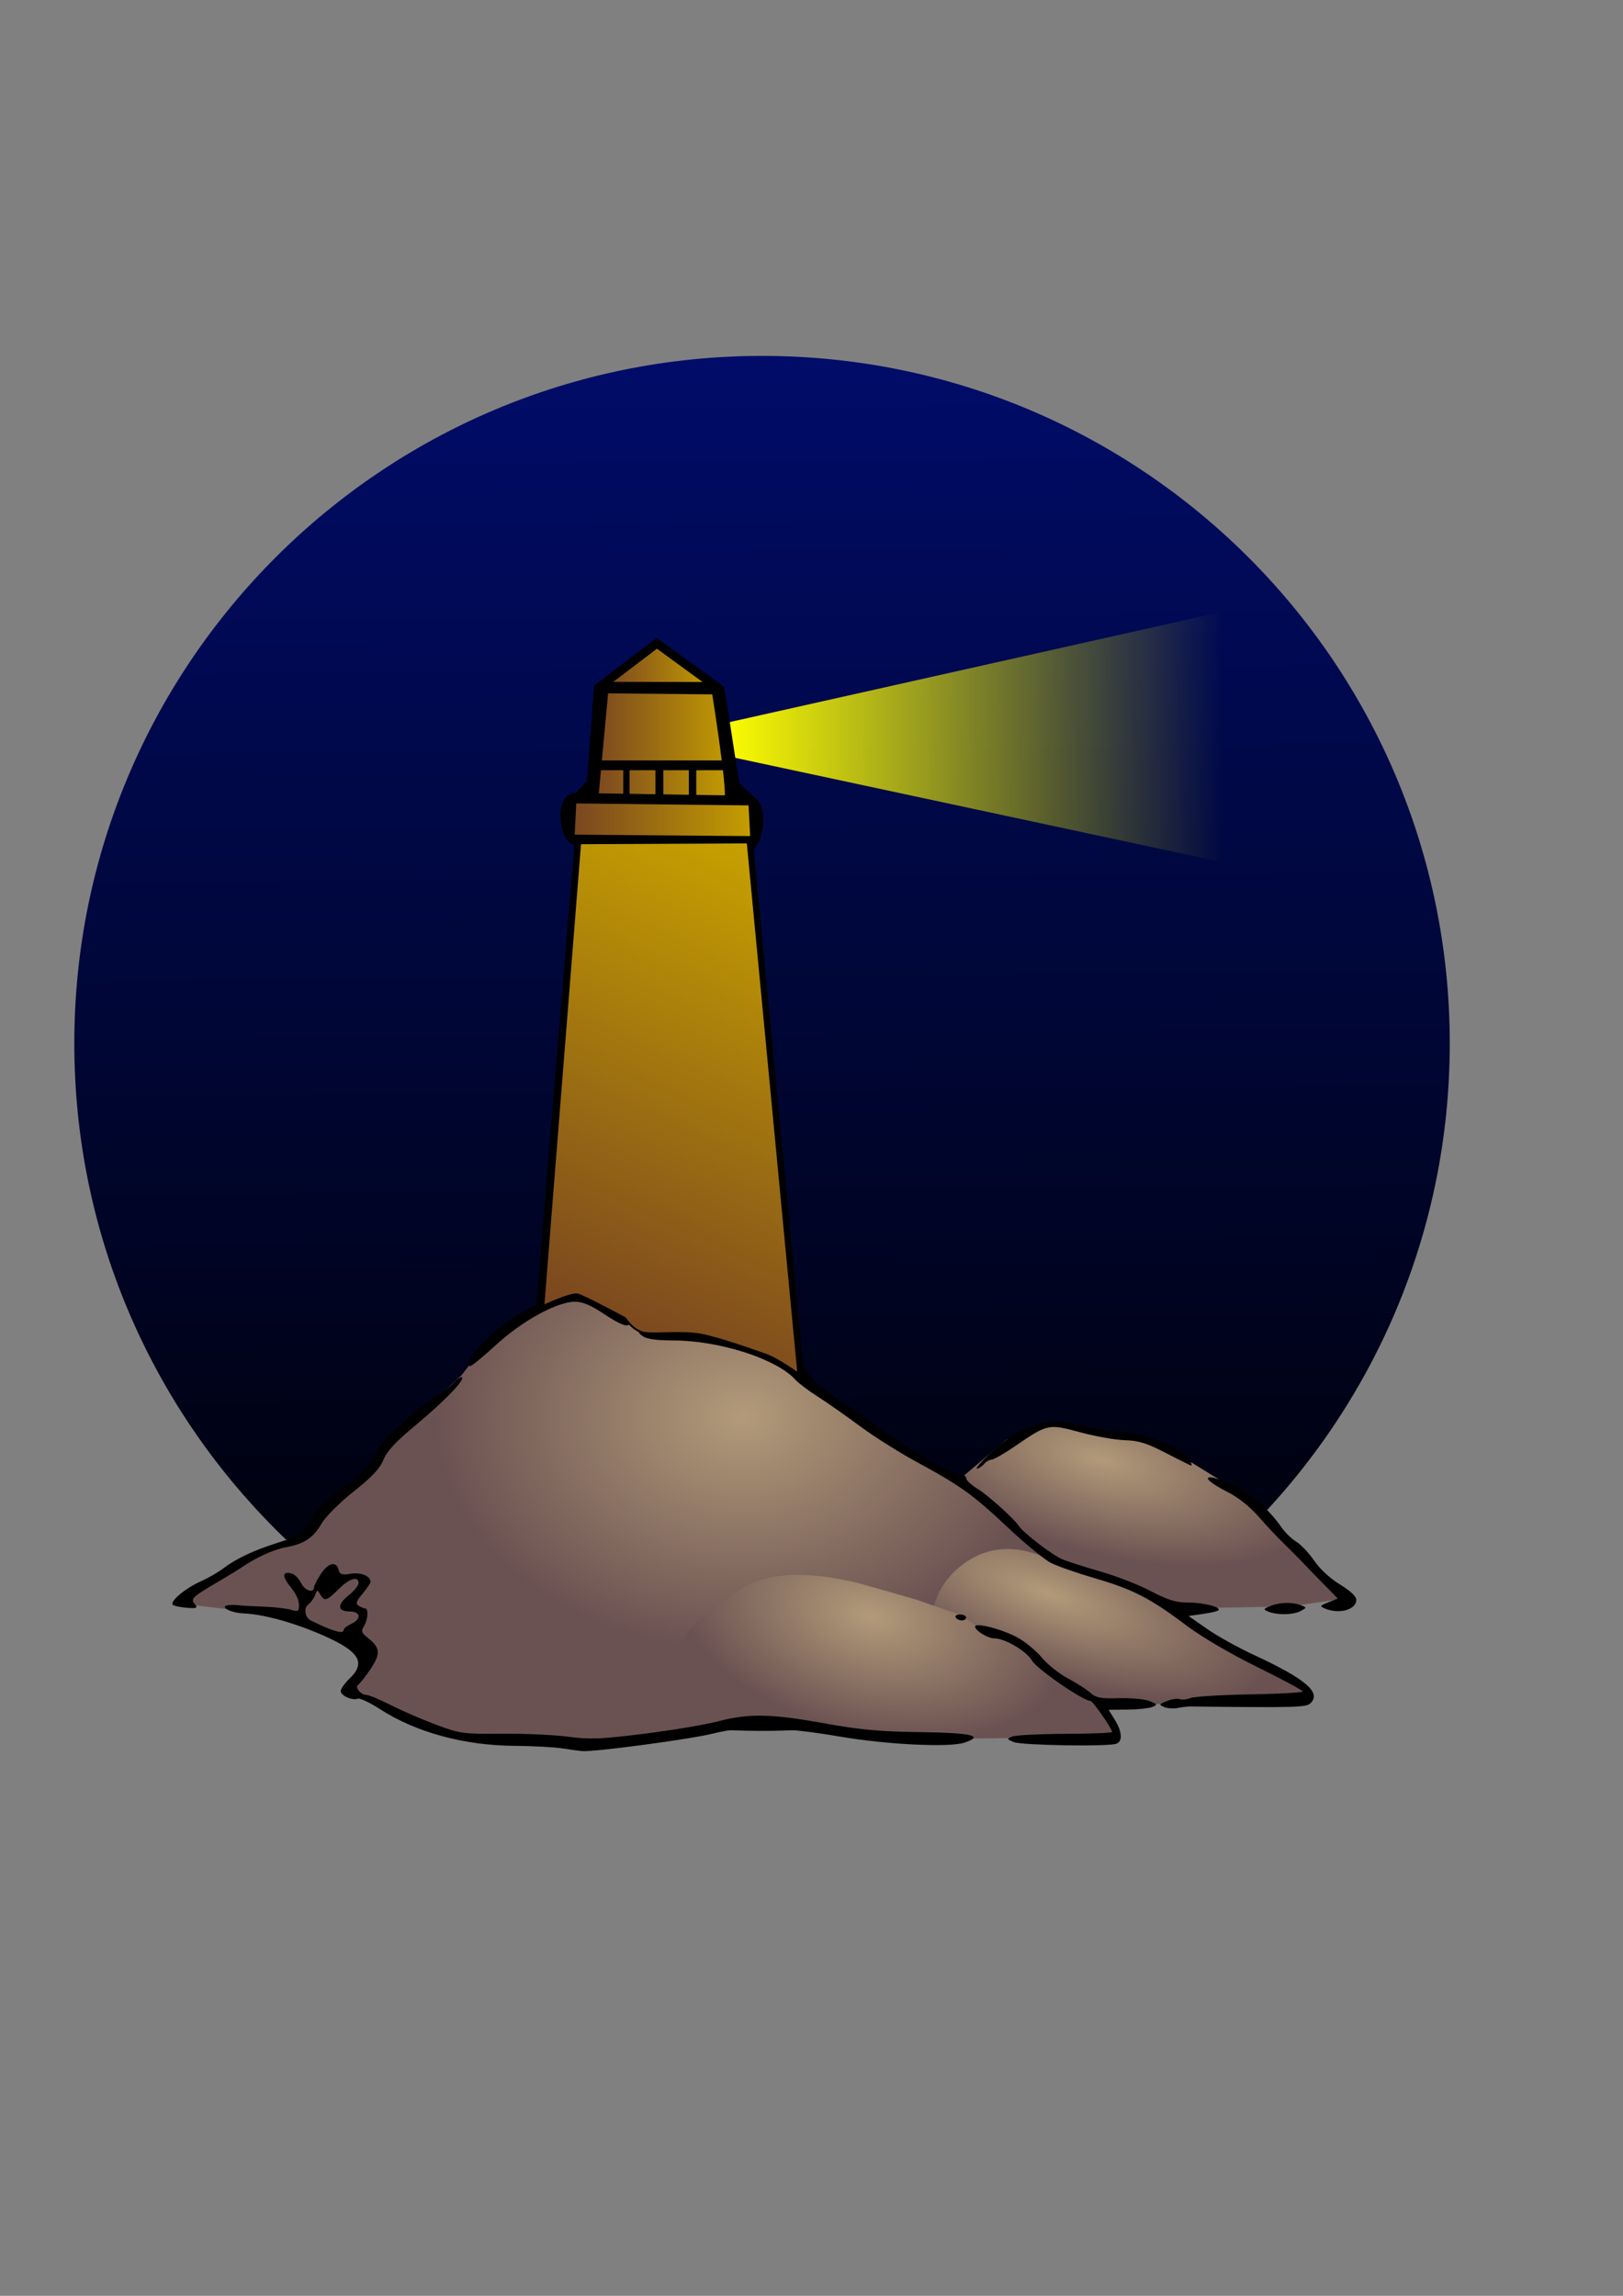 <?xml version="1.0" encoding="UTF-8" standalone="no"?>
<!-- Created with Inkscape (http://www.inkscape.org/) -->

<svg
   xmlns:dc="http://purl.org/dc/elements/1.1/"
   xmlns:cc="http://creativecommons.org/ns#"
   xmlns:rdf="http://www.w3.org/1999/02/22-rdf-syntax-ns#"
   xmlns:svg="http://www.w3.org/2000/svg"
   xmlns="http://www.w3.org/2000/svg"
   xmlns:xlink="http://www.w3.org/1999/xlink"
   xmlns:sodipodi="http://sodipodi.sourceforge.net/DTD/sodipodi-0.dtd"
   xmlns:inkscape="http://www.inkscape.org/namespaces/inkscape"
   width="210mm"
   height="297mm"
   id="svg2"
   version="1.1"
   inkscape:version="0.48.0 r9654"
   sodipodi:docname="Lighthouse.svg">
  <rect width="100%" height="100%" fill="#808080" stroke="none"/>
  <defs
     id="defs4">
    <linearGradient
       id="linearGradient3986">
      <stop
         style="stop-color:#989800;stop-opacity:1;"
         offset="0"
         id="stop3988" />
      <stop
         style="stop-color:#b4b4b4;stop-opacity:1;"
         offset="1"
         id="stop3990" />
    </linearGradient>
    <linearGradient
       id="linearGradient3974">
      <stop
         style="stop-color:#000000;stop-opacity:1;"
         offset="0"
         id="stop3976" />
      <stop
         style="stop-color:#000c69;stop-opacity:1;"
         offset="1"
         id="stop3978" />
    </linearGradient>
    <linearGradient
       id="linearGradient3952">
      <stop
         style="stop-color:#b29a79;stop-opacity:1;"
         offset="0"
         id="stop3954" />
      <stop
         style="stop-color:#6b5252;stop-opacity:1;"
         offset="1"
         id="stop3956" />
    </linearGradient>
    <linearGradient
       id="linearGradient3930">
      <stop
         style="stop-color:#aa4400;stop-opacity:1;"
         offset="0"
         id="stop3932" />
      <stop
         style="stop-color:#d7bc00;stop-opacity:1;"
         offset="1"
         id="stop3934" />
    </linearGradient>
    <linearGradient
       inkscape:collect="always"
       id="linearGradient3152">
      <stop
         style="stop-color:#ffff00;stop-opacity:1;"
         offset="0"
         id="stop3154" />
      <stop
         style="stop-color:#ffff00;stop-opacity:0;"
         offset="1"
         id="stop3156" />
    </linearGradient>
    <linearGradient
       id="linearGradient3142">
      <stop
         style="stop-color:#784421;stop-opacity:1;"
         offset="0"
         id="stop3144" />
      <stop
         style="stop-color:#c59f00;stop-opacity:1;"
         offset="1"
         id="stop3146" />
    </linearGradient>
    <linearGradient
       inkscape:collect="always"
       xlink:href="#linearGradient3142"
       id="linearGradient3148"
       x1="243.283"
       y1="529.824"
       x2="354.263"
       y2="288.623"
       gradientUnits="userSpaceOnUse" />
    <linearGradient
       inkscape:collect="always"
       xlink:href="#linearGradient3152"
       id="linearGradient3158"
       x1="342.266"
       y1="228.183"
       x2="605.155"
       y2="228.183"
       gradientUnits="userSpaceOnUse"
       gradientTransform="translate(-1.284,0)" />
    <linearGradient
       inkscape:collect="always"
       xlink:href="#linearGradient3142"
       id="linearGradient3936"
       x1="262.245"
       y1="271.189"
       x2="358.671"
       y2="271.189"
       gradientUnits="userSpaceOnUse" />
    <linearGradient
       inkscape:collect="always"
       xlink:href="#linearGradient3142"
       id="linearGradient3940"
       x1="272.515"
       y1="232.034"
       x2="348.829"
       y2="232.034"
       gradientUnits="userSpaceOnUse" />
    <linearGradient
       inkscape:collect="always"
       xlink:href="#linearGradient3142"
       id="linearGradient3948"
       x1="278.578"
       y1="190.74"
       x2="338.487"
       y2="190.74"
       gradientUnits="userSpaceOnUse" />
    <radialGradient
       inkscape:collect="always"
       xlink:href="#linearGradient3952"
       id="radialGradient3958"
       cx="360.131"
       cy="522.463"
       fx="360.131"
       fy="522.463"
       r="243.059"
       gradientTransform="matrix(0.665,0.003,-0.002,0.505,114.463,318.739)"
       gradientUnits="userSpaceOnUse" />
    <radialGradient
       inkscape:collect="always"
       xlink:href="#linearGradient3952"
       id="radialGradient3962"
       cx="419.252"
       cy="654.146"
       fx="419.252"
       fy="654.146"
       r="115.452"
       gradientTransform="matrix(0.875,0.232,-0.137,0.516,142.483,253.521)"
       gradientUnits="userSpaceOnUse" />
    <radialGradient
       inkscape:collect="always"
       xlink:href="#linearGradient3952"
       id="radialGradient3966"
       cx="512.342"
       cy="651.812"
       fx="512.342"
       fy="651.812"
       r="98.809"
       gradientTransform="matrix(1.157,0.421,-0.143,0.394,13.041,204.005)"
       gradientUnits="userSpaceOnUse" />
    <radialGradient
       inkscape:collect="always"
       xlink:href="#linearGradient3952"
       id="radialGradient3970"
       cx="538.663"
       cy="571.918"
       fx="538.663"
       fy="571.918"
       r="102.401"
       gradientTransform="matrix(1.087,0.29,-0.123,0.461,25.142,186.735)"
       gradientUnits="userSpaceOnUse" />
    <linearGradient
       inkscape:collect="always"
       xlink:href="#linearGradient3974"
       id="linearGradient3980"
       x1="373.377"
       y1="681.369"
       x2="378.464"
       y2="353.394"
       gradientUnits="userSpaceOnUse" />
    <radialGradient
       inkscape:collect="always"
       xlink:href="#linearGradient3986"
       id="radialGradient3992"
       cx="129.54"
       cy="358.589"
       fx="129.54"
       fy="358.589"
       r="71.042"
       gradientTransform="matrix(1,0,0,0.962,755.224,153.32)"
       gradientUnits="userSpaceOnUse" />
    <radialGradient
       inkscape:collect="always"
       xlink:href="#linearGradient3986"
       id="radialGradient3996"
       cx="217.699"
       cy="341.93"
       fx="217.699"
       fy="341.93"
       r="72.665"
       gradientTransform="matrix(1,0,0,0.819,755.224,202.94)"
       gradientUnits="userSpaceOnUse" />
    <radialGradient
       inkscape:collect="always"
       xlink:href="#linearGradient3986"
       id="radialGradient4000"
       cx="255.528"
       cy="323.078"
       fx="255.528"
       fy="323.078"
       r="54.925"
       gradientTransform="matrix(1,0,0,0.911,755.224,171.499)"
       gradientUnits="userSpaceOnUse" />
    <radialGradient
       inkscape:collect="always"
       xlink:href="#linearGradient3986"
       id="radialGradient4004"
       cx="396.172"
       cy="345.316"
       fx="396.172"
       fy="345.316"
       r="64.251"
       gradientTransform="matrix(1,0,0,0.917,755.224,171.635)"
       gradientUnits="userSpaceOnUse" />
    <radialGradient
       inkscape:collect="always"
       xlink:href="#linearGradient3986"
       id="radialGradient4008"
       cx="503.599"
       cy="342.445"
       fx="503.599"
       fy="342.445"
       r="71.244"
       gradientTransform="matrix(1,0,0,0.79,755.224,218.07)"
       gradientUnits="userSpaceOnUse" />
    <radialGradient
       inkscape:collect="always"
       xlink:href="#linearGradient3986"
       id="radialGradient4012"
       cx="611.24"
       cy="325.715"
       fx="611.24"
       fy="325.715"
       r="66.925"
       gradientTransform="matrix(1,0,0,0.959,755.224,154.379)"
       gradientUnits="userSpaceOnUse" />
    <radialGradient
       inkscape:collect="always"
       xlink:href="#linearGradient3986"
       id="radialGradient4016"
       cx="678.749"
       cy="327.159"
       fx="678.749"
       fy="327.159"
       r="40.061"
       gradientTransform="matrix(1,0,0,1.139,755.224,91.252)"
       gradientUnits="userSpaceOnUse" />
    <linearGradient
       inkscape:collect="always"
       xlink:href="#linearGradient3974"
       id="linearGradient4020"
       x1="433.57"
       y1="755.209"
       x2="429.3"
       y2="107.702"
       gradientUnits="userSpaceOnUse" />
    <linearGradient
       inkscape:collect="always"
       xlink:href="#linearGradient3974"
       id="linearGradient4035"
       gradientUnits="userSpaceOnUse"
       x1="433.57"
       y1="755.209"
       x2="429.3"
       y2="107.702" />
    <radialGradient
       inkscape:collect="always"
       xlink:href="#linearGradient3952"
       id="radialGradient4037"
       gradientUnits="userSpaceOnUse"
       gradientTransform="matrix(1.087,0.29,-0.123,0.461,25.142,186.735)"
       cx="538.663"
       cy="571.918"
       fx="538.663"
       fy="571.918"
       r="102.401" />
    <radialGradient
       inkscape:collect="always"
       xlink:href="#linearGradient3952"
       id="radialGradient4039"
       gradientUnits="userSpaceOnUse"
       gradientTransform="matrix(0.665,0.003,-0.002,0.505,114.463,318.739)"
       cx="360.131"
       cy="522.463"
       fx="360.131"
       fy="522.463"
       r="243.059" />
    <radialGradient
       inkscape:collect="always"
       xlink:href="#linearGradient3952"
       id="radialGradient4041"
       gradientUnits="userSpaceOnUse"
       gradientTransform="matrix(1.157,0.421,-0.143,0.394,13.041,204.005)"
       cx="512.342"
       cy="651.812"
       fx="512.342"
       fy="651.812"
       r="98.809" />
    <radialGradient
       inkscape:collect="always"
       xlink:href="#linearGradient3952"
       id="radialGradient4043"
       gradientUnits="userSpaceOnUse"
       gradientTransform="matrix(0.875,0.232,-0.137,0.516,142.483,253.521)"
       cx="419.252"
       cy="654.146"
       fx="419.252"
       fy="654.146"
       r="115.452" />
    <linearGradient
       inkscape:collect="always"
       xlink:href="#linearGradient3142"
       id="linearGradient4045"
       gradientUnits="userSpaceOnUse"
       x1="278.578"
       y1="190.74"
       x2="338.487"
       y2="190.74" />
    <linearGradient
       inkscape:collect="always"
       xlink:href="#linearGradient3142"
       id="linearGradient4047"
       gradientUnits="userSpaceOnUse"
       x1="272.515"
       y1="232.034"
       x2="348.829"
       y2="232.034" />
    <linearGradient
       inkscape:collect="always"
       xlink:href="#linearGradient3142"
       id="linearGradient4049"
       gradientUnits="userSpaceOnUse"
       x1="262.245"
       y1="271.189"
       x2="358.671"
       y2="271.189" />
    <linearGradient
       inkscape:collect="always"
       xlink:href="#linearGradient3152"
       id="linearGradient4051"
       gradientUnits="userSpaceOnUse"
       gradientTransform="translate(-1.284,0)"
       x1="342.266"
       y1="228.183"
       x2="605.155"
       y2="228.183" />
    <linearGradient
       inkscape:collect="always"
       xlink:href="#linearGradient3142"
       id="linearGradient4053"
       gradientUnits="userSpaceOnUse"
       x1="243.283"
       y1="529.824"
       x2="354.263"
       y2="288.623" />
  </defs>
  <sodipodi:namedview
     id="base"
     pagecolor="#ffffff"
     bordercolor="#666666"
     borderopacity="1.0"
     inkscape:pageopacity="0.0"
     inkscape:pageshadow="2"
     inkscape:zoom="0.77064723"
     inkscape:cx="320.81237"
     inkscape:cy="526.18109"
     inkscape:document-units="px"
     inkscape:current-layer="layer1"
     showgrid="false"
     inkscape:window-width="1920"
     inkscape:window-height="1030"
     inkscape:window-x="-8"
     inkscape:window-y="-8"
     inkscape:window-maximized="1" />
  <g
     inkscape:label="Camada 1"
     inkscape:groupmode="layer"
     id="layer1">
    <g
       id="g4022"
       transform="matrix(0.934,0,0,0.934,33.908,147.22)">
      <path
         transform="matrix(0.925,0,0,1.105,-29.805,-93.191)"
         d="m 813.602,435.997 c 0,179.879 -174.288,325.7 -389.283,325.7 -214.995,0 -389.283,-145.821 -389.283,-325.7 0,-179.879 174.288,-325.7 389.283,-325.7 214.995,0 389.283,145.821 389.283,325.7 z"
         sodipodi:ry="325.70026"
         sodipodi:rx="389.28317"
         sodipodi:cy="435.99716"
         sodipodi:cx="424.31866"
         id="path4018"
         style="fill:url(#linearGradient4035);fill-opacity:1;fill-rule:evenodd;stroke:none"
         sodipodi:type="arc" />
      <path
         inkscape:connector-curvature="0"
         id="path3968"
         d="m 668.124,678.788 c -1.512,0.756 -29.115,4.537 -29.115,4.537 l -62.01,1.134 c 0,0 -20.796,-11.721 -22.309,-12.1 -1.512,-0.378 -39.324,-14.746 -41.592,-14.746 -2.269,0 -33.274,-30.627 -34.786,-30.627 -1.512,0 -13.99,-8.697 -13.99,-8.697 l 26.468,-22.309 21.552,-8.318 19.284,2.647 32.896,5.672 15.881,7.562 28.736,17.771 27.224,25.712 24.199,25.712 z"
         style="fill:url(#radialGradient4037);stroke:none" />
      <path
         inkscape:connector-curvature="0"
         id="path3950"
         d="m 142.17,623.961 18.527,-13.99 15.503,-20.418 29.115,-27.224 10.587,-13.612 33.274,-22.309 14.746,-5.294 19.284,7.94 19.284,11.721 26.468,1.512 23.065,6.05 26.846,12.856 38.946,26.09 50.289,32.14 40.08,34.786 21.93,10.209 15.881,3.403 -54.448,32.14 -68.438,51.801 c 0,0 -60.12,-7.94 -62.388,-7.94 -2.269,0 -74.866,10.587 -76.757,10.965 -1.891,0.378 -56.339,-0.378 -58.607,-0.378 -2.269,0 -41.592,-8.697 -41.592,-8.697 l -37.433,-18.527 7.94,-20.418 c 0,0 -28.358,-12.856 -29.871,-13.234 -1.512,-0.378 -28.737,-7.562 -30.249,-7.562 -1.512,0 -33.274,-3.781 -33.274,-3.781 l 7.184,-8.697 26.468,-16.637 18.906,-5.672 13.612,-8.318 z"
         style="fill:url(#radialGradient4039);stroke:none" />
      <path
         inkscape:connector-curvature="0"
         id="path3964"
         d="m 648.84,728.698 -17.771,-12.478 -42.727,-24.577 -29.871,-16.637 -19.662,-6.806 c 0,0 -25.334,-10.209 -26.846,-10.209 -1.512,0 -20.04,-10.587 -38.946,0 -18.906,10.587 -20.796,27.602 -20.796,27.602 l 14.368,3.781 18.149,7.94 19.662,10.965 26.468,20.418 10.209,6.428 59.742,-1.512 44.995,0 z"
         style="fill:url(#radialGradient4041);stroke:none" />
      <path
         inkscape:connector-curvature="0"
         id="path3960"
         d="m 547.506,752.141 c 0,0 -3.403,-16.259 -5.672,-16.637 -2.269,-0.378 -19.662,-12.856 -21.552,-13.99 -1.891,-1.134 -17.393,-16.259 -19.284,-17.015 -1.891,-0.756 -18.906,-6.806 -21.552,-8.318 -2.647,-1.512 -12.856,-8.318 -12.856,-8.318 l -22.687,-7.94 c 0,0 -33.652,-9.831 -35.164,-9.831 -1.512,0 -35.921,-9.453 -56.339,3.781 -20.418,13.234 -31.761,20.418 -34.408,38.946 -2.647,18.527 9.075,37.055 9.075,37.055 l 32.14,-6.05 73.354,9.075 69.573,-0.756 z"
         style="fill:url(#radialGradient4043);stroke:none" />
      <path
         inkscape:connector-curvature="0"
         id="path3942"
         d="m 338.487,202.936 -31.238,-24.392 -28.671,23.536 z"
         style="fill:url(#linearGradient4045);stroke:none" />
      <path
         inkscape:connector-curvature="0"
         id="path3938"
         d="m 348.329,261.989 -8.986,-59.909 -60.337,0.856 -5.991,57.342 z"
         style="fill:url(#linearGradient4047);stroke:none" />
      <path
         inkscape:connector-curvature="0"
         id="path3928"
         d="m 263.172,259.421 94.999,2.14 0,21.396 -95.427,-0.428 z"
         style="fill:url(#linearGradient4049);stroke:none" />
      <path
         sodipodi:nodetypes="ccccc"
         inkscape:connector-curvature="0"
         id="path3150"
         d="m 341.482,221.336 261.889,-58.625 0,130.944 -259.749,-55.63 z"
         style="fill:url(#linearGradient4051);stroke:none" />
      <path
         id="path2996"
         d="m 307.5,176.375 -32.75,24.938 -3.719,50.031 -5.969,6.094 c -10.442,0 -9.325,20.254 -3.625,25.656 1.473,0.98 1.404,0.953 3,1.812 l -19.875,240.438 -8.062,4.531 c -14.199,8.014 -30.139,24.454 -26.875,27.719 0.43,0.43 6.453,-4.439 13.375,-10.812 13.999,-12.891 32.324,-22.969 41.781,-22.969 3.9,0 8.364,1.881 14.906,6.25 9.183,6.132 13.656,7.691 13.656,4.75 0,-0.247 0.554,-0.901 1.438,-1.781 -0.372,-0.24 -0.716,-0.499 -1,-0.688 -0.052,-0.042 -0.214,-0.16 -0.156,-0.125 -0.164,-0.12 -0.331,-0.254 -0.5,-0.375 -1.238,0.042 -1.981,-0.006 -3.281,-0.531 -0.595,-0.24 -1.13,-0.668 -1.625,-1.062 0.009,0.183 -0.131,0.193 -0.469,-0.25 -0.024,-0.009 -0.082,-0.025 -0.094,-0.031 -0.457,-0.239 -0.905,-0.54 -1.344,-0.812 0.085,0.101 0.065,0.078 0.156,0.188 -0.118,-0.052 -0.813,-0.568 -0.625,-0.469 0.16,0.085 0.315,0.185 0.469,0.281 -0.708,-0.847 -1.02,-1.222 -1.312,-1.562 -0.098,-0.047 -0.179,-0.074 -0.281,-0.125 0.118,0.158 0.263,0.352 0.281,0.406 0.079,0.23 -0.25,-0.19 -0.469,-0.469 -0.041,-0.039 -0.087,-0.058 -0.125,-0.094 -1.789,-0.918 -4.073,-2.336 -6.219,-3.906 -6.771,-4.953 -13.007,-6.084 -21.094,-3.844 -4.205,1.165 -1.922,0.477 -4.625,1.062 L 271.5,285.219 l 80.719,1.562 25.344,268.031 -8.344,-4.188 -8.344,-4.188 -0.781,-14.031 c -1.073,-19.64 -4.913,-26.211 -13.75,-23.406 -4.336,1.376 -9.427,12.025 -10.438,21.812 l -0.844,8.156 -14.469,-0.781 c -7.962,-0.416 -16.47,-0.236 -18.906,0.375 -4.252,1.067 -4.31,1.189 -1.406,3.312 2.03,1.484 7.231,2.219 15.812,2.219 24.2,0 54.245,9.635 64.062,20.562 1.574,1.752 6.72,5.656 11.438,8.656 4.717,3 14.642,9.94 22.062,15.438 7.42,5.497 20.75,13.942 29.625,18.75 23.436,12.695 29.882,17.323 48.125,34.531 9.014,8.503 19.203,16.845 22.625,18.562 3.422,1.718 13.941,5.378 23.375,8.125 19.595,5.705 28.637,10.374 47.406,24.531 7.931,5.982 22.922,14.788 37.125,21.781 13.107,6.454 23.844,12.22 23.844,12.812 0,0.592 -12.374,1.275 -27.469,1.531 -15.094,0.256 -29.105,1.126 -31.156,1.906 -2.051,0.78 -4.667,1.034 -5.812,0.594 -1.146,-0.44 -4.15,0.013 -6.656,1 -4.223,1.663 -4.327,1.891 -1.438,3.125 1.715,0.732 4.887,0.953 7.031,0.5 2.144,-0.453 5.124,-0.798 6.625,-0.781 56.265,0.636 60.754,0.496 63.062,-1.812 5.587,-5.586 -2.754,-12.653 -29.625,-25.125 -8.35,-3.875 -19.496,-10.065 -24.75,-13.75 l -9.562,-6.688 7.406,-1.062 c 4.072,-0.584 7.786,-1.442 8.25,-1.906 1.65,-1.65 -7.694,-4.062 -15.781,-4.062 -6.515,0 -10.609,-1.264 -19.781,-6.062 -6.361,-3.328 -18.236,-7.929 -26.375,-10.25 -8.139,-2.321 -17.093,-5.2 -19.906,-6.375 -5.063,-2.116 -20.361,-13.836 -22.625,-17.344 C 494.783,637.509 481.118,625.211 475.5,621.75 c -3.215,-1.981 -5.883,-4.459 -5.906,-5.531 -0.023,-1.072 -1.412,-1.969 -3.094,-1.969 -5.068,0 -28.188,-13.547 -47.031,-27.562 -9.754,-7.255 -20.441,-14.054 -23.188,-16.031 -5.092,-3.666 -6.623,-5.108 -12.062,-13 L 358.312,286.719 c 0.961,-0.538 1.75,-2.031 1.75,-2.031 2.707,-3.022 6.22,-19.429 -1.438,-25.062 l -7.688,-6.969 C 348.545,239.629 345.289,215.42 342.75,201.875 l -35.25,-25.5 z m 0.156,5.594 23.906,17.438 -46.781,-0.062 22.875,-17.375 z m -25.562,23.375 54.531,0.531 c 0,0 3.005,18.809 4.969,34.594 l -62.781,0 3.281,-35.125 z m -3.75,40.25 11.688,0 0,12.281 -12.812,-0.188 1.125,-12.094 z m 14.969,0 13.562,0 0,12.562 -13.562,-0.219 0,-12.344 z m 17.688,0 13.344,0 0,12.844 L 311,258.219 l 0,-12.625 z m 17.25,0 13.969,0 c 0.625,5.514 1.032,10.262 1.031,13.125 l -15,-0.219 0,-12.906 z m -62.844,17.375 L 355.625,264 l 0.844,16.062 -91.875,-0.75 0.812,-16.344 z m 113.062,7.125 c 0.01,0.038 0.021,0.086 0.031,0.125 0.007,-0.022 0.025,-0.04 0.031,-0.062 -0.022,-0.019 -0.04,-0.044 -0.062,-0.062 z m -173.125,293.219 c -0.671,-0.041 -2.251,1.074 -3.812,2.75 -1.784,1.915 -5.658,4.964 -8.594,6.75 -11.436,6.958 -30.371,24.375 -32.062,29.5 -1.906,5.774 -9.145,13.16 -22.281,22.688 -5.135,3.725 -10.24,9.017 -11.969,12.406 -3.989,7.819 -5.263,8.704 -18.062,12.781 -12.489,3.978 -21.334,8.191 -28.062,13.312 -2.574,1.959 -7.86,4.985 -11.719,6.719 -8.505,3.821 -16.783,10.95 -14.406,12.406 0.922,0.565 4.281,1.215 7.469,1.438 5.064,0.354 5.555,0.1 3.812,-2 -2.309,-2.782 -1.358,-3.685 12.5,-11.781 4.717,-2.756 10.361,-6.209 12.531,-7.688 7.255,-4.943 16.401,-9.09 22.625,-10.219 9.569,-1.736 14.294,-4.82 18.594,-12.156 2.309,-3.94 9.409,-11.053 17.031,-17.094 9.542,-7.562 13.722,-12.04 15.531,-16.562 1.793,-4.481 6.476,-9.511 16.938,-18.188 14.676,-12.172 25.658,-23.498 24.188,-24.969 -0.056,-0.056 -0.154,-0.088 -0.25,-0.094 z m 310.188,23.438 c -11.388,0.305 -21.35,5.493 -33.625,16.719 -4.615,4.221 -7.609,7.688 -6.656,7.688 0.953,0 2.589,-1.057 3.656,-2.344 1.068,-1.286 2.873,-2.344 4,-2.344 1.127,0 6.786,-3.274 12.594,-7.25 16.74,-11.461 17.141,-11.537 33.75,-7.062 7.901,2.129 18.461,4.01 23.438,4.156 7.267,0.213 11.508,1.523 21.562,6.75 6.886,3.58 12.829,6.531 13.219,6.531 0.389,0 0.046,-1.266 -0.781,-2.812 -3.514,-6.565 -23.424,-14.242 -39.156,-15.094 -3.859,-0.209 -11.845,-1.618 -17.75,-3.125 -5.115,-1.305 -9.794,-1.932 -14.25,-1.812 z m 81.438,29.031 c -2.428,0.173 0.501,3.114 9.562,7.688 5.284,2.667 11.667,7.73 15.844,12.531 3.853,4.43 9.819,10.784 13.25,14.125 3.431,3.341 7.66,7.579 9.375,9.406 1.715,1.827 6.709,7.009 11.125,11.5 l 8.031,8.156 -4.906,1.969 c -4.495,1.799 -4.636,2.067 -1.781,3.281 7.363,3.132 16.375,0.619 16.375,-4.562 0,-1.812 -3.175,-4.766 -8.562,-8.031 -5.085,-3.082 -10.559,-8.144 -13.531,-12.5 -2.747,-4.025 -6.936,-8.471 -9.312,-9.875 -2.376,-1.404 -5.871,-4.799 -7.781,-7.562 -6.556,-9.483 -16.7,-18.355 -25.438,-22.219 -6.409,-2.834 -10.588,-4.025 -12.25,-3.906 z M 137.875,661.188 c -1.824,0.115 -4.127,1.939 -6.312,5.312 -1.93,2.979 -3.5,6.13 -3.5,7 0,2.963 -4.584,1.582 -6.438,-1.938 -2.082,-3.953 -4.351,-5.777 -7.219,-5.812 -3.042,-0.037 -2.32,3.003 1.938,8.062 2.144,2.548 3.906,6.391 3.906,8.562 0,3.575 -0.397,3.839 -4.281,2.688 -2.359,-0.699 -8.863,-1.437 -14.438,-1.625 -5.575,-0.188 -11.182,-0.489 -12.469,-0.688 -1.286,-0.199 -3.703,-0.26 -5.375,-0.125 -5.726,0.463 0.373,4.055 7.375,4.344 9.727,0.401 24.019,4.127 37.938,9.875 22.474,9.282 26.955,15.4 17.75,24.219 -2.573,2.465 -4.656,5.44 -4.656,6.594 0,2.405 6.04,5.083 8.969,3.969 1.081,-0.411 6.336,2.066 11.688,5.531 18.59,12.036 43.881,18.951 70.188,19.156 9.638,0.075 21.024,0.676 25.312,1.344 4.288,0.668 8.869,1.292 10.156,1.406 6.308,0.561 57.54,-6.312 68.906,-9.25 15.543,-4.018 35.988,-3.509 65.969,1.625 24.733,4.235 57.387,5.834 65.312,3.219 10.849,-3.58 4.013,-5.179 -23.531,-5.531 -20.62,-0.264 -31.151,-1.23 -49.562,-4.562 -27.984,-5.065 -39.688,-5.31 -55.75,-1.094 -6.639,1.743 -24.052,4.666 -38.688,6.5 -22.952,2.876 -28.443,3.092 -39.938,1.562 -7.33,-0.975 -22.889,-1.677 -34.594,-1.562 -20.193,0.197 -21.959,-0.041 -34.188,-4.594 -7.088,-2.639 -17.749,-7.244 -23.719,-10.25 -5.969,-3.006 -11.86,-5.469 -13.062,-5.469 -2.997,0 -6.287,-4.136 -4.281,-5.375 0.854,-0.528 3.726,-4.169 6.375,-8.094 5.409,-8.015 5.186,-11.23 -1.156,-16.219 -3.534,-2.78 -3.86,-3.672 -2.25,-6.25 2.084,-3.336 2.514,-9.275 0.688,-9.312 -0.643,-0.013 -2.162,-0.638 -3.375,-1.406 -1.803,-1.141 -1.427,-2.308 1.969,-6.344 2.285,-2.716 4.156,-5.501 4.156,-6.188 0,-3.054 -4.989,-5.114 -10.312,-4.25 -4.683,0.76 -5.741,0.419 -6.406,-2.125 -0.536,-2.051 -1.675,-2.996 -3.094,-2.906 z m 11.75,7.719 c 1.14,0.022 1.812,0.742 1.812,2.219 0,1.25 -2.394,4.171 -5.312,6.5 -6.089,4.858 -5.737,8.375 0.812,8.375 5.7,0 6.06,4.009 0.594,6.5 -2.144,0.977 -3.875,2.374 -3.875,3.094 0,2.416 -5.479,0.871 -17.156,-4.875 -3.214,-1.582 -3.939,-6.514 -1.25,-8.531 1.218,-0.914 2.758,-3.066 3.406,-4.781 1.095,-2.901 1.263,-2.913 2.688,-0.375 2.153,3.836 3.457,3.45 9.656,-2.75 3.54,-3.54 6.726,-5.411 8.625,-5.375 z M 637.188,681.5 c -2.771,0.054 -5.607,0.55 -8.094,1.531 -4.079,1.609 -4.148,1.844 -1.25,3.031 4.629,1.897 12.98,1.739 16.812,-0.312 3.295,-1.763 3.327,-1.822 0.312,-3 -2.274,-0.889 -5.01,-1.304 -7.781,-1.25 z m -170.844,6.062 c -1.766,0 -2.78,0.705 -2.25,1.562 0.53,0.858 1.983,1.531 3.219,1.531 1.236,0 2.25,-0.674 2.25,-1.531 0,-0.858 -1.453,-1.562 -3.219,-1.562 z m 9.25,5.625 c -0.86,0.049 -1.344,0.291 -1.344,0.719 0,2.042 6.637,6.125 9.969,6.125 5.635,0 16.839,6.595 19.844,11.688 2.607,4.418 26.734,21.062 30.531,21.062 1.248,0 11.375,14.497 11.375,16.281 0,0.48 -11.054,0.908 -24.562,0.969 -13.508,0.06 -25.972,0.699 -27.688,1.406 -2.971,1.225 -2.933,1.359 0.781,2.906 4.151,1.73 49.533,2.469 53.688,0.875 3.396,-1.303 3.086,-6.274 -0.781,-12.531 l -3.25,-5.25 9.875,-0.094 c 5.43,-0.06 11.285,-0.672 13,-1.375 2.869,-1.176 2.73,-1.448 -1.531,-3.125 -2.547,-1.003 -9.738,-1.652 -16,-1.469 -9.511,0.278 -11.972,-0.192 -14.875,-2.812 -1.911,-1.726 -7.243,-5.138 -11.844,-7.594 -4.601,-2.456 -10.736,-7.35 -13.625,-10.875 -2.889,-3.525 -8.68,-8.294 -12.906,-10.594 -6.387,-3.476 -16.932,-6.526 -20.656,-6.312 z"
         style="fill:#000000"
         inkscape:connector-curvature="0" />
      <path
         inkscape:connector-curvature="0"
         id="path3132"
         d="m 381.707,561.535 -26.531,-278.15 -87.724,0.428 -19.257,242.204 c 0,0 14.549,-6.847 17.973,-5.991 3.423,0.856 24.82,12.41 24.82,12.41 0,0 4.279,6.847 10.27,7.703 5.991,0.856 19.684,-0.856 29.099,0.856 9.414,1.712 28.671,8.558 34.662,10.698 5.991,2.14 16.689,9.842 16.689,9.842 z"
         style="fill:url(#linearGradient4053);stroke:#000000;stroke-width:1px;stroke-linecap:butt;stroke-linejoin:miter;stroke-opacity:1" />
    </g>
  </g>
</svg>
